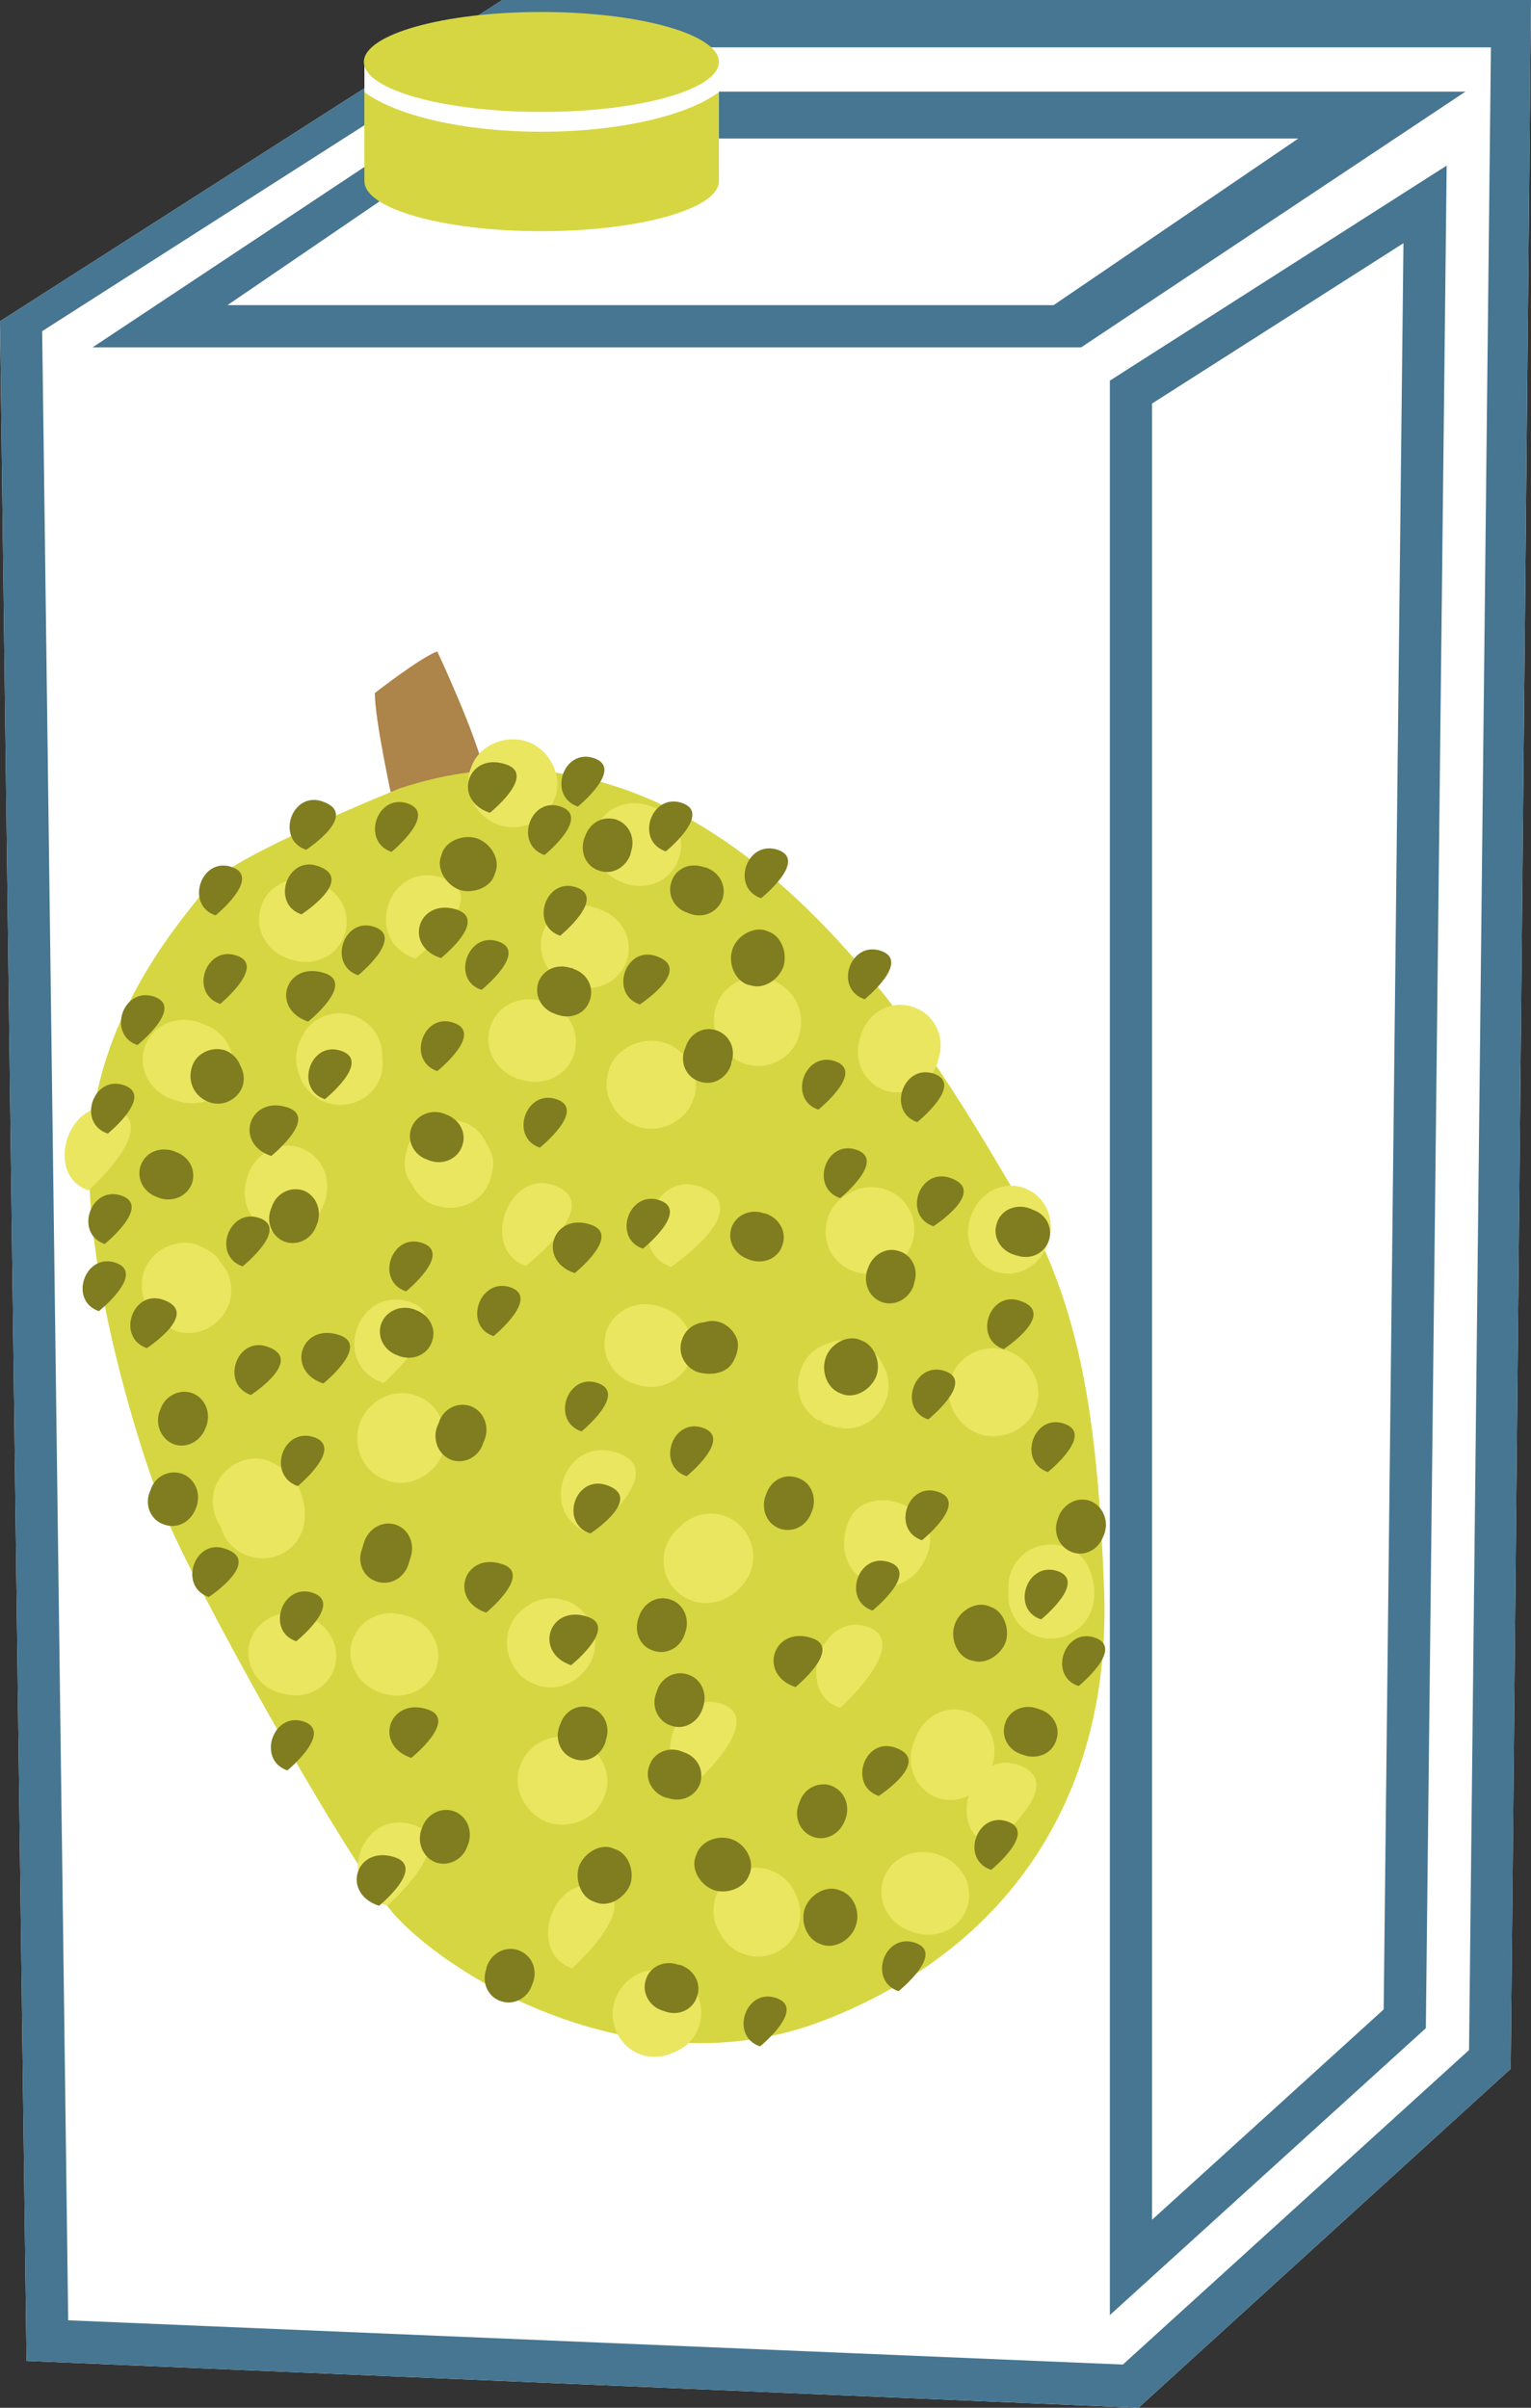 <?xml version="1.0" encoding="UTF-8" standalone="no"?>
<!-- Creator: CorelDRAW Home & Student X7 -->

<svg
   xmlns:dc="http://purl.org/dc/elements/1.1/"
   xmlns:cc="http://creativecommons.org/ns#"
   xmlns:rdf="http://www.w3.org/1999/02/22-rdf-syntax-ns#"
   xmlns:svg="http://www.w3.org/2000/svg"
   xmlns="http://www.w3.org/2000/svg"
   xmlns:sodipodi="http://sodipodi.sourceforge.net/DTD/sodipodi-0.dtd"
   xmlns:inkscape="http://www.inkscape.org/namespaces/inkscape"
   xml:space="preserve"
   width="29.41mm"
   height="46.24mm"
   version="1.1"
   style="clip-rule:evenodd;fill-rule:evenodd;image-rendering:optimizeQuality;shape-rendering:geometricPrecision;text-rendering:geometricPrecision"
   viewBox="0 0 2941 4624"
   id="svg299"
   sodipodi:docname="3850.svg"
   inkscape:version="0.92.4 (5da689c313, 2019-01-14)"><rect x="0" y="0" width="2941" height="4624" fill="#333333" stroke="none"/><sodipodi:namedview
   pagecolor="#ffffff"
   bordercolor="#666666"
   borderopacity="1"
   objecttolerance="10"
   gridtolerance="10"
   guidetolerance="10"
   inkscape:pageopacity="0"
   inkscape:pageshadow="2"
   inkscape:window-width="640"
   inkscape:window-height="480"
   id="namedview301"
   showgrid="false"
   inkscape:zoom="0.2102413"
   inkscape:cx="54.00945"
   inkscape:cy="75.174801"
   inkscape:window-x="0"
   inkscape:window-y="0"
   inkscape:window-maximized="0"
   inkscape:current-layer="svg299" />
 <defs
   id="defs4">
  <style
   type="text/css"
   id="style2">
   <![CDATA[
    .fil2 {fill:#D6D642}
    .fil0 {fill:white}
    .fil1 {fill:#467691;fill-rule:nonzero}
    .fil6 {fill:#7F7D1F;fill-rule:nonzero}
    .fil3 {fill:#AD844A;fill-rule:nonzero}
    .fil4 {fill:#D6D642;fill-rule:nonzero}
    .fil5 {fill:#EAE660;fill-rule:nonzero}
   ]]>
  </style>
 </defs>
 <g
   id="Vrstva_x0020_1"
   transform="translate(-9071,-12215)">
  <g
   id="_495730936">
   <polygon
   class="fil0"
   points="9071,12832 10036,12215 12012,12215 11973,16188 11258,16839 9122,16749 "
   id="polygon7"
   style="fill:#ffffff" />
   <path
   class="fil1"
   d="m 9508,12801 h 1587 l 470,-320 H 9977 Z m 1640,81 H 9249 l 740,-491 h 1897 z m 136,108 v 3488 l 445,-404 38,-3392 z m -81,3671 v -3715 l 647,-413 -40,3577 z m -2001,10 2026,85 665,-604 42,-3846 h -1930 l -853,545 z m 2056,168 -2136,-90 -51,-3917 965,-617 h 1976 l -39,3973 z"
   id="path9"
   inkscape:connector-curvature="0"
   style="fill:#467691;fill-rule:nonzero" />
   <rect
   class="fil0"
   x="9771"
   y="12334"
   width="681"
   height="189"
   id="rect11"
   style="fill:#ffffff" />
  </g>
  <g
   id="_495731176">
   <path
   class="fil2"
   d="m 10452,12392 v 171 c 0,53 -153,96 -341,96 -188,0 -340,-43 -340,-96 v -171 c 61,45 190,76 340,76 150,0 280,-31 341,-76 z"
   id="path14"
   inkscape:connector-curvature="0"
   style="fill:#d6d642" />
   <ellipse
   class="fil2"
   cx="10111"
   cy="12334"
   rx="341"
   ry="96"
   id="ellipse16"
   style="fill:#d6d642" />
  </g>
  <g
   id="_495744832">
   <path
   class="fil3"
   d="m 10003,13704 c -15,-74 -92,-238 -92,-238 -33,12 -120,80 -120,80 0,52 34,207 34,207 z"
   id="path19"
   inkscape:connector-curvature="0"
   style="fill:#ad844a;fill-rule:nonzero" />
   <path
   class="fil4"
   d="m 9839,13729 c 0,0 -327,132 -368,187 -42,55 -196,222 -224,460 -29,239 87,611 140,745 53,133 336,643 434,762 98,119 468,353 833,212 365,-142 552,-442 538,-827 -13,-332 -45,-550 -170,-760 -125,-209 -547,-990 -1183,-779 z"
   id="path21"
   inkscape:connector-curvature="0"
   style="fill:#d6d642;fill-rule:nonzero" />
   <path
   class="fil5"
   d="m 10066,14287 5,1 c 42,14 88,-5 102,-47 15,-43 -10,-86 -52,-101 l -5,-1 c -43,-15 -89,5 -103,48 -14,42 11,85 53,100 z"
   id="path23"
   inkscape:connector-curvature="0"
   style="fill:#eae660;fill-rule:nonzero" />
   <path
   class="fil5"
   d="m 10402,14328 2,-5 c 14,-42 -13,-91 -55,-105 -42,-14 -93,8 -108,50 l -1,5 c -14,43 13,91 55,105 42,15 93,-8 107,-50 z"
   id="path25"
   inkscape:connector-curvature="0"
   style="fill:#eae660;fill-rule:nonzero" />
   <path
   class="fil5"
   d="m 10081,14646 c 0,0 156,-120 53,-155 -89,-30 -141,125 -53,155 0,0 -88,-30 0,0 z"
   id="path27"
   inkscape:connector-curvature="0"
   style="fill:#eae660;fill-rule:nonzero" />
   <path
   class="fil5"
   d="m 9808,14871 c 0,0 141,-125 52,-155 -103,-35 -156,120 -52,155 0,0 -104,-35 0,0 z"
   id="path29"
   inkscape:connector-curvature="0"
   style="fill:#eae660;fill-rule:nonzero" />
   <path
   class="fil5"
   d="m 9693,14527 2,-5 c 14,-43 -5,-88 -48,-103 -42,-14 -85,11 -100,53 l -1,5 c -15,42 5,88 47,102 43,15 86,-10 100,-52 z"
   id="path31"
   inkscape:connector-curvature="0"
   style="fill:#eae660;fill-rule:nonzero" />
   <path
   class="fil5"
   d="m 9799,14275 c 1,-2 1,-4 2,-5 -3,6 -6,13 -10,19 0,0 0,0 1,0 -25,12 -49,24 -73,36 0,0 0,0 0,0 -25,-22 -50,-43 -75,-66 0,1 0,1 0,2 -1,-7 -1,-14 -2,-21 1,11 2,21 3,32 2,20 18,40 34,51 18,12 41,17 63,12 20,-4 39,-16 51,-34 13,-19 15,-40 12,-62 0,-2 -1,-4 0,-6 0,8 1,14 1,22 -1,-10 0,-20 -2,-29 -9,-37 -37,-61 -75,-65 -1,0 -1,0 -1,0 -26,-2 -59,13 -72,36 -5,8 -9,16 -12,25 -14,43 9,90 51,104 43,14 90,-9 104,-51 z"
   id="path33"
   inkscape:connector-curvature="0"
   style="fill:#eae660;fill-rule:nonzero" />
   <path
   class="fil5"
   d="m 9957,14369 c -18,-5 -24,-6 -43,-4 -14,4 -27,10 -37,19 -18,15 -25,35 -28,57 -4,26 10,46 25,65 -4,-6 -7,-12 -12,-17 0,0 1,0 1,0 -3,-14 -6,-27 -9,-41 0,0 0,0 0,0 22,-25 44,-50 66,-75 -1,0 -1,0 -1,0 14,1 29,2 43,3 0,0 -1,-1 -1,-1 -22,-5 -42,-6 -62,5 -20,9 -35,26 -42,47 -7,20 -5,43 5,62 9,18 27,37 47,41 18,5 25,6 43,3 14,-3 27,-9 38,-18 17,-15 25,-35 28,-58 3,-26 -11,-45 -26,-64 4,5 8,11 12,17 0,0 0,0 0,0 2,13 5,27 8,41 0,-1 0,-1 0,-1 -22,26 -44,51 -65,76 0,0 0,0 0,0 -14,-1 -28,-2 -43,-3 1,0 1,1 1,1 22,5 42,5 63,-5 19,-9 34,-27 41,-47 7,-20 5,-43 -4,-62 -9,-19 -27,-37 -48,-41 z"
   id="path35"
   inkscape:connector-curvature="0"
   style="fill:#eae660;fill-rule:nonzero" />
   <path
   class="fil5"
   d="m 9869,14056 c 0,0 155,-120 52,-155 -104,-35 -156,120 -52,155 0,0 -104,-35 0,0 z"
   id="path37"
   inkscape:connector-curvature="0"
   style="fill:#eae660;fill-rule:nonzero" />
   <path
   class="fil5"
   d="m 9680,13910 -5,-2 c -42,-14 -88,5 -102,47 -15,43 10,87 52,101 l 6,2 c 42,14 88,-6 102,-48 14,-43 -10,-86 -53,-100 z"
   id="path39"
   inkscape:connector-curvature="0"
   style="fill:#eae660;fill-rule:nonzero" />
   <path
   class="fil5"
   d="m 9462,14182 -10,-4 c -43,-14 -89,6 -103,48 -14,42 11,86 53,100 l 10,3 c 42,15 88,-5 102,-47 15,-43 -10,-86 -52,-100 z"
   id="path41"
   inkscape:connector-curvature="0"
   style="fill:#eae660;fill-rule:nonzero" />
   <path
   class="fil5"
   d="m 9399,14762 c 1,0 1,0 1,0 -11,-7 -23,-16 -35,-23 1,0 1,1 2,2 -4,-6 -8,-12 -12,-18 4,8 9,15 14,22 9,13 25,18 38,25 18,9 46,5 63,-4 19,-10 34,-27 41,-47 7,-21 5,-43 -4,-63 -4,-6 -8,-11 -12,-17 -10,-11 -21,-19 -35,-24 -1,0 -1,-1 -2,-1 12,8 24,16 36,24 -1,0 -2,-1 -2,-2 4,6 7,11 11,17 -4,-7 -9,-14 -13,-21 -10,-13 -25,-19 -39,-26 -18,-8 -45,-4 -63,5 -19,9 -34,27 -41,47 -6,20 -5,43 5,62 4,6 7,12 11,18 10,11 22,19 36,24 z"
   id="path43"
   inkscape:connector-curvature="0"
   style="fill:#eae660;fill-rule:nonzero" />
   <path
   class="fil5"
   d="m 9535,15176 c 1,0 2,1 2,1 -6,-3 -13,-7 -19,-10 1,1 2,2 3,2 -5,-4 -11,-9 -16,-13 1,0 2,1 3,2 -4,-5 -8,-11 -12,-17 1,2 2,4 3,5 -2,-6 -5,-13 -7,-19 2,5 2,11 3,16 6,44 55,72 97,63 20,-4 39,-16 51,-34 13,-19 15,-40 13,-62 -2,-13 -6,-25 -11,-38 -10,-25 -34,-41 -57,-51 -41,-17 -91,11 -104,51 -7,21 -5,43 4,63 10,20 27,33 47,41 z"
   id="path45"
   inkscape:connector-curvature="0"
   style="fill:#eae660;fill-rule:nonzero" />
   <path
   class="fil5"
   d="m 9801,15465 5,2 c 42,14 88,-6 103,-48 14,-42 -11,-86 -53,-100 l -5,-1 c -43,-15 -88,5 -103,47 -14,42 11,86 53,100 z"
   id="path47"
   inkscape:connector-curvature="0"
   style="fill:#eae660;fill-rule:nonzero" />
   <path
   class="fil5"
   d="m 9812,15057 5,2 c 42,14 91,-13 105,-55 14,-43 -8,-94 -50,-108 l -5,-2 c -43,-14 -91,13 -105,55 -15,43 7,94 50,108 z"
   id="path49"
   inkscape:connector-curvature="0"
   style="fill:#eae660;fill-rule:nonzero" />
   <path
   class="fil5"
   d="m 9605,15465 5,1 c 42,15 89,-5 103,-47 14,-42 -11,-86 -53,-100 l -5,-2 c -42,-14 -88,6 -103,48 -14,42 11,86 53,100 z"
   id="path51"
   inkscape:connector-curvature="0"
   style="fill:#eae660;fill-rule:nonzero" />
   <path
   class="fil5"
   d="m 9815,15875 c 0,0 141,-125 52,-155 -103,-35 -156,120 -52,155 0,0 -104,-35 0,0 z"
   id="path53"
   inkscape:connector-curvature="0"
   style="fill:#eae660;fill-rule:nonzero" />
   <path
   class="fil5"
   d="m 10170,15995 c 0,0 141,-126 52,-155 -89,-30 -141,125 -52,155 0,0 -89,-30 0,0 z"
   id="path55"
   inkscape:connector-curvature="0"
   style="fill:#eae660;fill-rule:nonzero" />
   <path
   class="fil5"
   d="m 10404,15642 c 0,0 141,-125 53,-155 -89,-30 -142,125 -53,155 0,0 -89,-30 0,0 z"
   id="path57"
   inkscape:connector-curvature="0"
   style="fill:#eae660;fill-rule:nonzero" />
   <path
   class="fil5"
   d="m 10159,15289 -5,-1 c -42,-14 -90,13 -105,55 -14,42 8,93 51,107 l 5,2 c 42,14 90,-13 105,-55 14,-42 -8,-93 -51,-108 z"
   id="path59"
   inkscape:connector-curvature="0"
   style="fill:#eae660;fill-rule:nonzero" />
   <path
   class="fil5"
   d="m 10136,13749 2,-5 c 14,-42 -13,-91 -55,-105 -42,-14 -93,8 -107,50 l -2,5 c -14,43 13,91 55,105 42,15 93,-7 107,-50 z"
   id="path61"
   inkscape:connector-curvature="0"
   style="fill:#eae660;fill-rule:nonzero" />
   <path
   class="fil5"
   d="m 10268,13910 5,2 c 42,14 88,-6 102,-48 15,-42 -10,-86 -52,-100 l -6,-2 c -42,-14 -88,5 -102,48 -14,42 10,85 53,100 z"
   id="path63"
   inkscape:connector-curvature="0"
   style="fill:#eae660;fill-rule:nonzero" />
   <path
   class="fil5"
   d="m 10498,14251 c 1,1 2,1 3,1 -7,-3 -13,-6 -20,-9 1,0 1,0 1,0 -5,-5 -10,-9 -16,-14 1,0 1,0 1,0 -6,-12 -12,-24 -19,-37 1,0 0,1 0,1 0,-7 0,-14 -1,-21 0,0 0,1 0,1 1,-7 3,-14 4,-22 0,2 0,2 -1,3 -14,43 9,90 52,104 42,14 89,-9 103,-51 16,-48 -8,-95 -55,-111 -42,-15 -89,9 -103,51 -15,43 9,90 51,104 z"
   id="path65"
   inkscape:connector-curvature="0"
   style="fill:#eae660;fill-rule:nonzero" />
   <path
   class="fil5"
   d="m 10167,14106 5,2 c 42,14 88,-5 103,-48 14,-42 -11,-85 -53,-99 l -5,-2 c -43,-15 -89,5 -103,47 -14,43 10,86 53,100 z"
   id="path67"
   inkscape:connector-curvature="0"
   style="fill:#eae660;fill-rule:nonzero" />
   <path
   class="fil5"
   d="m 10725,14201 -1,5 c -15,43 5,88 47,103 43,14 86,-11 101,-53 l 1,-5 c 15,-42 -5,-88 -48,-102 -42,-15 -85,10 -100,52 z"
   id="path69"
   inkscape:connector-curvature="0"
   style="fill:#eae660;fill-rule:nonzero" />
   <path
   class="fil5"
   d="m 10709,14503 c -2,1 -5,3 -7,4 -40,19 -56,69 -37,109 20,40 70,57 110,37 l 7,-3 c 40,-20 57,-70 37,-110 -20,-40 -70,-57 -110,-37 z"
   id="path71"
   inkscape:connector-curvature="0"
   style="fill:#eae660;fill-rule:nonzero" />
   <path
   class="fil5"
   d="m 10360,14648 c 0,0 171,-115 53,-155 -89,-30 -141,125 -53,155 0,0 -88,-30 0,0 z"
   id="path73"
   inkscape:connector-curvature="0"
   style="fill:#eae660;fill-rule:nonzero" />
   <path
   class="fil5"
   d="m 10205,15160 c 0,0 155,-120 52,-155 -104,-35 -156,120 -52,155 0,0 -104,-35 0,0 z"
   id="path75"
   inkscape:connector-curvature="0"
   style="fill:#eae660;fill-rule:nonzero" />
   <path
   class="fil5"
   d="m 10854,15195 c 0,0 -40,118 0,0 0,0 -125,-142 -155,-53 -40,118 115,171 155,53 30,-89 -125,-142 -155,-53 -40,118 115,171 155,53 0,0 -40,118 0,0 z"
   id="path77"
   inkscape:connector-curvature="0"
   style="fill:#eae660;fill-rule:nonzero" />
   <path
   class="fil5"
   d="m 10288,14872 6,2 c 42,14 88,-6 103,-48 14,-42 -11,-86 -53,-100 l -6,-2 c -42,-14 -88,6 -102,48 -14,42 11,86 52,100 z"
   id="path79"
   inkscape:connector-curvature="0"
   style="fill:#eae660;fill-rule:nonzero" />
   <path
   class="fil5"
   d="m 10722,14947 c 2,-1 3,-2 4,-2 -7,2 -13,4 -20,6 1,0 1,0 2,0 -7,0 -15,3 -22,3 0,1 0,3 0,3 l -41,-14 c 0,0 1,-2 2,-2 -5,-4 -10,-10 -16,-15 0,1 1,0 1,1 -4,-6 -7,-12 -11,-18 1,1 1,2 2,4 20,40 70,57 109,37 40,-20 58,-70 37,-110 -10,-22 -27,-39 -51,-47 -23,-8 -47,-4 -69,7 -40,19 -56,70 -37,110 21,40 70,56 110,37 z"
   id="path81"
   inkscape:connector-curvature="0"
   style="fill:#eae660;fill-rule:nonzero" />
   <path
   class="fil5"
   d="m 10899,14859 -2,5 c -14,42 13,90 55,105 42,14 94,-8 108,-50 l 2,-5 c 14,-43 -14,-91 -56,-105 -42,-15 -93,7 -107,50 z"
   id="path83"
   inkscape:connector-curvature="0"
   style="fill:#eae660;fill-rule:nonzero" />
   <path
   class="fil5"
   d="m 11017,15299 c 0,1 0,2 1,3 -2,-7 -5,-14 -7,-20 1,1 0,3 1,5 -1,-8 -1,-15 -2,-22 0,2 0,3 0,4 1,-7 3,-14 4,-21 0,2 -1,4 -2,6 -14,42 9,89 52,104 42,14 90,-10 104,-52 9,-28 6,-53 -5,-79 -17,-42 -71,-56 -109,-38 -20,10 -35,27 -42,48 -7,21 -4,42 5,62 z"
   id="path85"
   inkscape:connector-curvature="0"
   style="fill:#eae660;fill-rule:nonzero" />
   <path
   class="fil5"
   d="m 10829,15555 -4,10 c -14,42 6,89 48,103 42,14 86,-11 100,-53 l 4,-10 c 14,-43 -6,-88 -48,-103 -42,-14 -86,10 -100,53 z"
   id="path87"
   inkscape:connector-curvature="0"
   style="fill:#eae660;fill-rule:nonzero" />
   <path
   class="fil5"
   d="m 10600,15854 c -1,-2 -2,-4 -3,-7 -20,-40 -70,-56 -110,-37 -40,20 -57,70 -37,110 1,2 3,5 4,7 19,40 69,57 109,37 40,-20 57,-70 37,-110 z"
   id="path89"
   inkscape:connector-curvature="0"
   style="fill:#eae660;fill-rule:nonzero" />
   <path
   class="fil5"
   d="m 10685,15495 c 0,0 140,-126 52,-156 -89,-30 -141,126 -52,156 0,0 -89,-30 0,0 z"
   id="path91"
   inkscape:connector-curvature="0"
   style="fill:#eae660;fill-rule:nonzero" />
   <path
   class="fil5"
   d="m 10359,15177 c -1,1 -1,3 -2,3 4,-6 7,-12 10,-19 0,1 -1,1 -1,2 5,-6 9,-11 14,-16 0,0 -1,0 -1,0 6,-3 12,-7 18,-11 -2,1 -4,2 -6,3 -40,20 -57,69 -37,109 20,41 70,57 110,37 24,-12 41,-30 50,-55 14,-43 -10,-90 -52,-104 -42,-14 -89,9 -103,51 z"
   id="path93"
   inkscape:connector-curvature="0"
   style="fill:#eae660;fill-rule:nonzero" />
   <path
   class="fil5"
   d="m 10071,15605 -2,5 c -14,42 13,90 55,105 43,14 94,-8 108,-51 l 2,-5 c 14,-42 -13,-90 -56,-105 -42,-14 -93,8 -107,51 z"
   id="path95"
   inkscape:connector-curvature="0"
   style="fill:#eae660;fill-rule:nonzero" />
   <path
   class="fil5"
   d="m 10821,15924 5,2 c 43,14 88,-5 103,-48 14,-42 -11,-86 -53,-100 l -5,-2 c -42,-14 -89,6 -103,48 -14,43 11,86 53,100 z"
   id="path97"
   inkscape:connector-curvature="0"
   style="fill:#eae660;fill-rule:nonzero" />
   <path
   class="fil5"
   d="m 10974,15759 c 0,0 156,-120 52,-155 -89,-30 -141,125 -52,155 0,0 -89,-30 0,0 z"
   id="path99"
   inkscape:connector-curvature="0"
   style="fill:#eae660;fill-rule:nonzero" />
   <path
   class="fil5"
   d="m 10407,16110 c 1,-2 1,-3 1,-3 l -10,19 c 1,0 1,0 1,-1 -4,6 -10,11 -14,16 0,0 0,0 1,0 -13,6 -25,12 -38,18 1,0 1,0 1,0 -7,0 -14,1 -21,1 0,1 0,1 1,1 -7,-2 -15,-3 -22,-4 1,0 3,0 3,0 43,15 90,-8 104,-51 14,-42 -9,-90 -51,-104 -47,-15 -95,8 -111,55 -14,42 9,90 51,104 43,14 90,-10 104,-51 z"
   id="path101"
   inkscape:connector-curvature="0"
   style="fill:#eae660;fill-rule:nonzero" />
   <path
   class="fil5"
   d="m 11083,14604 2,-5 c 14,-42 -5,-88 -48,-103 -42,-14 -86,11 -100,53 l -2,5 c -14,42 6,88 48,103 43,14 86,-11 100,-53 z"
   id="path103"
   inkscape:connector-curvature="0"
   style="fill:#eae660;fill-rule:nonzero" />
   <path
   class="fil5"
   d="m 9241,14501 c 0,0 141,-125 52,-155 -88,-30 -141,125 -52,155 0,0 -89,-30 0,0 z"
   id="path105"
   inkscape:connector-curvature="0"
   style="fill:#eae660;fill-rule:nonzero" />
   <path
   class="fil6"
   d="m 9494,14143 c 0,0 90,-74 31,-93 -59,-20 -91,73 -31,93 0,0 -60,-20 0,0 z"
   id="path107"
   inkscape:connector-curvature="0"
   style="fill:#7f7d1f;fill-rule:nonzero" />
   <path
   class="fil6"
   d="m 9650,13971 c 0,0 106,-68 31,-93 -59,-20 -90,73 -31,93 0,0 -59,-20 0,0 z"
   id="path109"
   inkscape:connector-curvature="0"
   style="fill:#7f7d1f;fill-rule:nonzero" />
   <path
   class="fil6"
   d="m 9335,14222 c 0,0 91,-73 32,-93 -60,-20 -91,73 -32,93 0,0 -59,-20 0,0 z"
   id="path111"
   inkscape:connector-curvature="0"
   style="fill:#7f7d1f;fill-rule:nonzero" />
   <path
   class="fil6"
   d="m 9485,13973 c 0,0 90,-73 31,-93 -59,-20 -90,73 -31,93 0,0 -59,-20 0,0 z"
   id="path113"
   inkscape:connector-curvature="0"
   style="fill:#7f7d1f;fill-rule:nonzero" />
   <path
   class="fil6"
   d="m 9823,13851 c 0,0 90,-73 31,-93 -59,-20 -90,73 -31,93 0,0 -59,-20 0,0 z"
   id="path115"
   inkscape:connector-curvature="0"
   style="fill:#7f7d1f;fill-rule:nonzero" />
   <path
   class="fil6"
   d="m 10012,13776 c 0,0 91,-73 31,-93 -73,-25 -105,68 -31,93 0,0 -74,-25 0,0 z"
   id="path117"
   inkscape:connector-curvature="0"
   style="fill:#7f7d1f;fill-rule:nonzero" />
   <path
   class="fil6"
   d="m 10282,13856 1,-5 c 9,-26 -3,-53 -28,-62 -26,-8 -51,6 -60,32 l -2,5 c -8,25 3,53 29,61 25,9 51,-6 60,-31 z"
   id="path119"
   inkscape:connector-curvature="0"
   style="fill:#7f7d1f;fill-rule:nonzero" />
   <path
   class="fil6"
   d="m 9996,14116 c 0,0 91,-73 32,-93 -59,-20 -91,74 -32,93 0,0 -59,-19 0,0 z"
   id="path121"
   inkscape:connector-curvature="0"
   style="fill:#7f7d1f;fill-rule:nonzero" />
   <path
   class="fil6"
   d="m 9920,13854 -2,6 c -9,25 11,55 36,64 25,8 59,-4 67,-29 l 2,-6 c 9,-25 -10,-55 -36,-64 -25,-8 -59,4 -67,29 z"
   id="path123"
   inkscape:connector-curvature="0"
   style="fill:#7f7d1f;fill-rule:nonzero" />
   <path
   class="fil6"
   d="m 9695,14326 c 0,0 91,-73 31,-93 -59,-20 -90,73 -31,93 0,0 -59,-20 0,0 z"
   id="path125"
   inkscape:connector-curvature="0"
   style="fill:#7f7d1f;fill-rule:nonzero" />
   <path
   class="fil6"
   d="m 9759,14088 c 0,0 90,-73 31,-93 -59,-20 -90,73 -31,93 0,0 -59,-20 0,0 z"
   id="path127"
   inkscape:connector-curvature="0"
   style="fill:#7f7d1f;fill-rule:nonzero" />
   <path
   class="fil6"
   d="m 9373,14514 5,2 c 26,8 53,-4 62,-29 8,-26 -6,-51 -32,-60 l -5,-2 c -26,-8 -53,3 -62,29 -8,25 6,51 32,60 z"
   id="path129"
   inkscape:connector-curvature="0"
   style="fill:#7f7d1f;fill-rule:nonzero" />
   <path
   class="fil6"
   d="m 9440,14263 c -10,30 5,59 34,69 26,9 54,-6 63,-31 8,-25 -6,-53 -31,-62 -1,0 -2,-1 -3,-1 4,2 8,4 12,6 -1,0 -1,-1 -1,-1 3,3 6,6 10,9 -1,-1 -1,-1 -1,-1 4,8 7,15 11,22 0,0 0,0 0,0 0,4 1,8 1,12 0,0 0,0 0,-1 -1,5 -2,9 -3,14 1,-2 1,-3 1,-3 9,-26 -5,-54 -30,-63 -26,-8 -55,6 -63,31 z"
   id="path131"
   inkscape:connector-curvature="0"
   style="fill:#7f7d1f;fill-rule:nonzero" />
   <path
   class="fil6"
   d="m 9278,14392 c 0,0 90,-73 31,-93 -59,-20 -91,73 -31,93 0,0 -60,-20 0,0 z"
   id="path133"
   inkscape:connector-curvature="0"
   style="fill:#7f7d1f;fill-rule:nonzero" />
   <path
   class="fil6"
   d="m 9679,14568 2,-5 c 8,-25 -3,-53 -28,-62 -26,-8 -52,7 -60,32 l -2,5 c -9,26 3,53 28,62 26,8 52,-7 60,-32 z"
   id="path135"
   inkscape:connector-curvature="0"
   style="fill:#7f7d1f;fill-rule:nonzero" />
   <path
   class="fil6"
   d="m 9592,14435 c 0,0 91,-73 32,-93 -74,-25 -105,69 -32,93 0,0 -73,-24 0,0 z"
   id="path137"
   inkscape:connector-curvature="0"
   style="fill:#7f7d1f;fill-rule:nonzero" />
   <path
   class="fil6"
   d="m 9927,14355 -5,-2 c -25,-8 -52,4 -61,29 -9,25 6,52 31,60 l 5,2 c 26,9 54,-4 62,-29 9,-25 -6,-51 -32,-60 z"
   id="path139"
   inkscape:connector-curvature="0"
   style="fill:#7f7d1f;fill-rule:nonzero" />
   <path
   class="fil6"
   d="m 9663,14177 c 0,0 91,-73 32,-93 -75,-25 -106,68 -32,93 0,0 -74,-25 0,0 z"
   id="path141"
   inkscape:connector-curvature="0"
   style="fill:#7f7d1f;fill-rule:nonzero" />
   <path
   class="fil6"
   d="m 9911,14272 c 0,0 91,-73 31,-93 -59,-20 -90,73 -31,93 0,0 -59,-20 0,0 z"
   id="path143"
   inkscape:connector-curvature="0"
   style="fill:#7f7d1f;fill-rule:nonzero" />
   <path
   class="fil6"
   d="m 10108,14419 c 0,0 91,-73 32,-93 -59,-20 -91,73 -32,93 0,0 -59,-20 0,0 z"
   id="path145"
   inkscape:connector-curvature="0"
   style="fill:#7f7d1f;fill-rule:nonzero" />
   <path
   class="fil6"
   d="m 10142,14164 h 1 c 26,9 53,-3 61,-28 9,-26 -6,-52 -31,-60 l -6,-2 c -26,-9 -53,3 -62,28 -8,25 6,51 32,60 l 6,2 c 26,9 53,-3 61,-28 9,-26 -6,-52 -31,-60 l -1,-1 c -26,-8 -53,3 -62,29 -8,25 6,51 32,60 z"
   id="path147"
   inkscape:connector-curvature="0"
   style="fill:#7f7d1f;fill-rule:nonzero" />
   <path
   class="fil6"
   d="m 9918,14055 c 0,0 91,-72 31,-93 -74,-24 -105,69 -31,93 0,0 -74,-24 0,0 z"
   id="path149"
   inkscape:connector-curvature="0"
   style="fill:#7f7d1f;fill-rule:nonzero" />
   <path
   class="fil6"
   d="m 10147,14012 c 0,0 90,-73 31,-93 -59,-20 -90,73 -31,93 0,0 -59,-20 0,0 z"
   id="path151"
   inkscape:connector-curvature="0"
   style="fill:#7f7d1f;fill-rule:nonzero" />
   <path
   class="fil6"
   d="m 10117,13857 c 0,0 90,-73 31,-93 -59,-20 -90,73 -31,93 0,0 -59,-20 0,0 z"
   id="path153"
   inkscape:connector-curvature="0"
   style="fill:#7f7d1f;fill-rule:nonzero" />
   <path
   class="fil6"
   d="m 10392,13968 5,2 c 26,9 53,-3 62,-29 8,-25 -6,-51 -32,-60 l -5,-1 c -26,-9 -53,3 -61,28 -9,25 5,52 31,60 z"
   id="path155"
   inkscape:connector-curvature="0"
   style="fill:#7f7d1f;fill-rule:nonzero" />
   <path
   class="fil6"
   d="m 10388,14226 -2,5 c -9,25 3,53 29,61 25,9 51,-6 60,-31 l 1,-6 c 9,-25 -3,-52 -28,-61 -26,-9 -52,6 -60,32 z"
   id="path157"
   inkscape:connector-curvature="0"
   style="fill:#7f7d1f;fill-rule:nonzero" />
   <path
   class="fil6"
   d="m 10533,13940 c 0,0 91,-73 32,-93 -60,-20 -91,73 -32,93 0,0 -59,-20 0,0 z"
   id="path159"
   inkscape:connector-curvature="0"
   style="fill:#7f7d1f;fill-rule:nonzero" />
   <path
   class="fil6"
   d="m 10350,13850 c 0,0 90,-73 31,-93 -59,-20 -91,73 -31,93 0,0 -60,-20 0,0 z"
   id="path161"
   inkscape:connector-curvature="0"
   style="fill:#7f7d1f;fill-rule:nonzero" />
   <path
   class="fil6"
   d="m 10181,13764 c 0,0 90,-73 31,-93 -59,-20 -90,73 -31,93 0,0 -59,-20 0,0 z"
   id="path163"
   inkscape:connector-curvature="0"
   style="fill:#7f7d1f;fill-rule:nonzero" />
   <path
   class="fil6"
   d="m 9659,13847 c 0,0 105,-68 31,-93 -59,-20 -90,73 -31,93 0,0 -59,-20 0,0 z"
   id="path165"
   inkscape:connector-curvature="0"
   style="fill:#7f7d1f;fill-rule:nonzero" />
   <path
   class="fil6"
   d="m 9272,14604 c 0,0 91,-73 32,-93 -59,-20 -91,73 -32,93 0,0 -59,-20 0,0 z"
   id="path167"
   inkscape:connector-curvature="0"
   style="fill:#7f7d1f;fill-rule:nonzero" />
   <path
   class="fil6"
   d="m 9261,14733 c 0,0 91,-73 32,-93 -59,-20 -91,73 -32,93 0,0 -59,-20 0,0 z"
   id="path169"
   inkscape:connector-curvature="0"
   style="fill:#7f7d1f;fill-rule:nonzero" />
   <path
   class="fil6"
   d="m 9447,15112 2,-5 c 8,-26 -4,-53 -29,-62 -26,-8 -52,6 -60,32 l -2,5 c -9,25 3,53 29,61 25,9 51,-6 60,-31 z"
   id="path171"
   inkscape:connector-curvature="0"
   style="fill:#7f7d1f;fill-rule:nonzero" />
   <path
   class="fil6"
   d="m 9640,15367 c 0,0 91,-73 32,-93 -59,-20 -91,73 -32,93 0,0 -59,-20 0,0 z"
   id="path173"
   inkscape:connector-curvature="0"
   style="fill:#7f7d1f;fill-rule:nonzero" />
   <path
   class="fil6"
   d="m 9999,14987 4,-10 c 8,-26 -4,-53 -29,-62 -25,-8 -52,6 -60,32 l -4,10 c -8,25 4,53 29,62 26,8 52,-7 60,-32 z"
   id="path175"
   inkscape:connector-curvature="0"
   style="fill:#7f7d1f;fill-rule:nonzero" />
   <path
   class="fil6"
   d="m 10386,15354 2,-6 c 8,-25 -4,-53 -29,-61 -25,-9 -51,6 -60,31 l -2,6 c -8,25 3,53 29,61 25,9 52,-6 60,-31 z"
   id="path177"
   inkscape:connector-curvature="0"
   style="fill:#7f7d1f;fill-rule:nonzero" />
   <path
   class="fil6"
   d="m 10252,15766 -5,-2 c -25,-9 -55,11 -64,36 -8,25 4,59 29,67 l 5,2 c 26,9 56,-11 65,-36 8,-25 -4,-59 -30,-67 z"
   id="path179"
   inkscape:connector-curvature="0"
   style="fill:#7f7d1f;fill-rule:nonzero" />
   <path
   class="fil6"
   d="m 9969,15760 2,-5 c 8,-25 -3,-53 -29,-62 -25,-8 -52,7 -60,32 l -2,5 c -8,25 4,53 29,62 25,8 52,-7 60,-32 z"
   id="path181"
   inkscape:connector-curvature="0"
   style="fill:#7f7d1f;fill-rule:nonzero" />
   <path
   class="fil6"
   d="m 10005,15312 c 0,0 90,-74 31,-93 -73,-25 -105,68 -31,93 0,0 -74,-25 0,0 z"
   id="path183"
   inkscape:connector-curvature="0"
   style="fill:#7f7d1f;fill-rule:nonzero" />
   <path
   class="fil6"
   d="m 10411,14850 c 24,7 56,4 69,-21 6,-12 10,-23 8,-38 -3,-12 -11,-23 -21,-30 -11,-8 -25,-11 -38,-8 -11,2 -25,10 -30,21 -1,0 -1,1 -1,2 3,-4 6,-7 8,-10 6,-3 12,-6 19,-9 4,0 8,-1 12,-1 0,0 -1,0 -1,0 4,1 8,1 12,2 -1,0 -3,-1 -5,-1 -25,-9 -54,5 -62,31 -9,25 5,53 30,62 z"
   id="path185"
   inkscape:connector-curvature="0"
   style="fill:#7f7d1f;fill-rule:nonzero" />
   <path
   class="fil6"
   d="m 10685,14516 c 0,0 90,-73 31,-93 -59,-20 -90,73 -31,93 0,0 -59,-20 0,0 z"
   id="path187"
   inkscape:connector-curvature="0"
   style="fill:#7f7d1f;fill-rule:nonzero" />
   <path
   class="fil6"
   d="m 10306,14613 c 0,0 91,-73 32,-93 -59,-20 -91,73 -32,93 0,0 -59,-20 0,0 z"
   id="path189"
   inkscape:connector-curvature="0"
   style="fill:#7f7d1f;fill-rule:nonzero" />
   <path
   class="fil6"
   d="m 9851,14695 c 0,0 90,-73 31,-93 -59,-20 -91,73 -31,93 0,0 -60,-20 0,0 z"
   id="path191"
   inkscape:connector-curvature="0"
   style="fill:#7f7d1f;fill-rule:nonzero" />
   <path
   class="fil6"
   d="m 9835,14818 5,2 c 26,8 53,-4 61,-29 9,-25 -6,-51 -31,-60 l -5,-2 c -26,-8 -53,4 -62,29 -8,25 6,51 32,60 z"
   id="path193"
   inkscape:connector-curvature="0"
   style="fill:#7f7d1f;fill-rule:nonzero" />
   <path
   class="fil6"
   d="m 9553,14894 c 0,0 105,-68 31,-93 -59,-20 -90,73 -31,93 0,0 -59,-20 0,0 z"
   id="path195"
   inkscape:connector-curvature="0"
   style="fill:#7f7d1f;fill-rule:nonzero" />
   <path
   class="fil6"
   d="m 9353,14804 c 0,0 105,-68 31,-93 -59,-20 -90,73 -31,93 0,0 -59,-20 0,0 z"
   id="path197"
   inkscape:connector-curvature="0"
   style="fill:#7f7d1f;fill-rule:nonzero" />
   <path
   class="fil6"
   d="m 9537,14647 c 0,0 91,-73 32,-93 -59,-20 -91,73 -32,93 0,0 -59,-20 0,0 z"
   id="path199"
   inkscape:connector-curvature="0"
   style="fill:#7f7d1f;fill-rule:nonzero" />
   <path
   class="fil6"
   d="m 9643,15069 c 0,0 90,-74 31,-94 -60,-20 -91,73 -31,94 0,0 -60,-21 0,0 z"
   id="path201"
   inkscape:connector-curvature="0"
   style="fill:#7f7d1f;fill-rule:nonzero" />
   <path
   class="fil6"
   d="m 9692,14872 c 0,0 91,-73 31,-93 -73,-25 -105,68 -31,93 0,0 -74,-25 0,0 z"
   id="path203"
   inkscape:connector-curvature="0"
   style="fill:#7f7d1f;fill-rule:nonzero" />
   <path
   class="fil6"
   d="m 10175,14660 c 0,0 91,-73 31,-93 -73,-25 -105,68 -31,93 0,0 -74,-25 0,0 z"
   id="path205"
   inkscape:connector-curvature="0"
   style="fill:#7f7d1f;fill-rule:nonzero" />
   <path
   class="fil6"
   d="m 10188,14964 c 0,0 90,-73 31,-93 -59,-20 -90,73 -31,93 0,0 -59,-20 0,0 z"
   id="path207"
   inkscape:connector-curvature="0"
   style="fill:#7f7d1f;fill-rule:nonzero" />
   <path
   class="fil6"
   d="m 10147,15527 -2,5 c -8,25 3,52 29,61 25,9 51,-6 60,-32 l 1,-5 c 9,-25 -3,-53 -28,-61 -26,-9 -52,6 -60,32 z"
   id="path209"
   inkscape:connector-curvature="0"
   style="fill:#7f7d1f;fill-rule:nonzero" />
   <path
   class="fil6"
   d="m 9861,15591 c 0,0 91,-73 32,-93 -74,-25 -106,68 -32,93 0,0 -74,-25 0,0 z"
   id="path211"
   inkscape:connector-curvature="0"
   style="fill:#7f7d1f;fill-rule:nonzero" />
   <path
   class="fil6"
   d="m 9771,15175 -5,16 c -9,25 3,53 28,61 26,9 52,-6 61,-31 l 5,-16 c 8,-25 -3,-53 -29,-62 -25,-8 -51,7 -60,32 z"
   id="path213"
   inkscape:connector-curvature="0"
   style="fill:#7f7d1f;fill-rule:nonzero" />
   <path
   class="fil6"
   d="m 9623,15615 c 0,0 90,-74 31,-94 -59,-19 -90,74 -31,94 0,0 -59,-20 0,0 z"
   id="path215"
   inkscape:connector-curvature="0"
   style="fill:#7f7d1f;fill-rule:nonzero" />
   <path
   class="fil6"
   d="m 9799,15875 c 0,0 90,-73 31,-93 -74,-25 -106,68 -31,93 0,0 -75,-25 0,0 z"
   id="path217"
   inkscape:connector-curvature="0"
   style="fill:#7f7d1f;fill-rule:nonzero" />
   <path
   class="fil6"
   d="m 10006,15992 -1,5 c -9,25 3,53 28,61 25,9 52,-6 60,-31 l 2,-5 c 9,-26 -3,-53 -29,-62 -25,-8 -51,6 -60,32 z"
   id="path219"
   inkscape:connector-curvature="0"
   style="fill:#7f7d1f;fill-rule:nonzero" />
   <path
   class="fil6"
   d="m 10379,15989 -6,-1 c -25,-9 -53,3 -61,28 -9,25 6,52 31,60 l 6,2 c 25,9 53,-3 61,-29 9,-25 -6,-51 -31,-60 z"
   id="path221"
   inkscape:connector-curvature="0"
   style="fill:#7f7d1f;fill-rule:nonzero" />
   <path
   class="fil6"
   d="m 10607,15676 -2,5 c -9,25 3,53 29,62 25,8 51,-7 60,-32 l 2,-5 c 8,-26 -4,-53 -29,-62 -25,-8 -52,6 -60,32 z"
   id="path223"
   inkscape:connector-curvature="0"
   style="fill:#7f7d1f;fill-rule:nonzero" />
   <path
   class="fil6"
   d="m 10333,15462 -2,6 c -9,25 4,53 29,61 25,9 51,-6 60,-31 l 2,-6 c 8,-25 -4,-53 -29,-61 -25,-9 -52,6 -60,31 z"
   id="path225"
   inkscape:connector-curvature="0"
   style="fill:#7f7d1f;fill-rule:nonzero" />
   <path
   class="fil6"
   d="m 10630,15119 2,-5 c 8,-26 -4,-53 -29,-61 -26,-9 -51,5 -60,31 l -2,5 c -8,26 3,53 29,62 25,8 51,-6 60,-32 z"
   id="path227"
   inkscape:connector-curvature="0"
   style="fill:#7f7d1f;fill-rule:nonzero" />
   <path
   class="fil6"
   d="m 10205,15160 c 0,0 105,-68 31,-93 -60,-20 -91,73 -31,93 0,0 -60,-20 0,0 z"
   id="path229"
   inkscape:connector-curvature="0"
   style="fill:#7f7d1f;fill-rule:nonzero" />
   <path
   class="fil6"
   d="m 10508,14633 5,2 c 25,8 53,-3 61,-29 9,-25 -6,-51 -31,-60 l -5,-1 c -26,-9 -53,3 -62,28 -8,25 6,51 32,60 z"
   id="path231"
   inkscape:connector-curvature="0"
   style="fill:#7f7d1f;fill-rule:nonzero" />
   <path
   class="fil6"
   d="m 10732,14134 c 0,0 90,-73 31,-93 -59,-20 -91,73 -31,93 0,0 -60,-20 0,0 z"
   id="path233"
   inkscape:connector-curvature="0"
   style="fill:#7f7d1f;fill-rule:nonzero" />
   <path
   class="fil6"
   d="m 10643,14346 c 0,0 91,-73 32,-93 -59,-20 -91,73 -32,93 0,0 -59,-20 0,0 z"
   id="path235"
   inkscape:connector-curvature="0"
   style="fill:#7f7d1f;fill-rule:nonzero" />
   <path
   class="fil6"
   d="m 10300,14144 c 0,0 105,-68 31,-93 -59,-20 -90,73 -31,93 0,0 -59,-20 0,0 z"
   id="path237"
   inkscape:connector-curvature="0"
   style="fill:#7f7d1f;fill-rule:nonzero" />
   <path
   class="fil6"
   d="m 10864,14570 c 0,0 106,-68 32,-93 -60,-20 -91,73 -32,93 0,0 -59,-20 0,0 z"
   id="path239"
   inkscape:connector-curvature="0"
   style="fill:#7f7d1f;fill-rule:nonzero" />
   <path
   class="fil6"
   d="m 10833,14370 c 0,0 91,-73 32,-93 -59,-20 -91,73 -32,93 0,0 -59,-20 0,0 z"
   id="path241"
   inkscape:connector-curvature="0"
   style="fill:#7f7d1f;fill-rule:nonzero" />
   <path
   class="fil6"
   d="m 10999,14806 c 0,0 105,-69 31,-93 -59,-20 -90,73 -31,93 0,0 -59,-20 0,0 z"
   id="path243"
   inkscape:connector-curvature="0"
   style="fill:#7f7d1f;fill-rule:nonzero" />
   <path
   class="fil6"
   d="m 10686,14891 5,2 c 25,8 55,-11 64,-37 8,-25 -4,-58 -30,-67 l -5,-2 c -25,-8 -55,11 -63,36 -9,26 3,59 29,68 z"
   id="path245"
   inkscape:connector-curvature="0"
   style="fill:#7f7d1f;fill-rule:nonzero" />
   <path
   class="fil6"
   d="m 10739,14649 -2,5 c -8,25 3,53 29,62 25,8 51,-7 60,-32 l 1,-5 c 9,-25 -3,-53 -28,-61 -25,-9 -51,6 -60,31 z"
   id="path247"
   inkscape:connector-curvature="0"
   style="fill:#7f7d1f;fill-rule:nonzero" />
   <path
   class="fil6"
   d="m 10547,14004 -5,-2 c -25,-8 -56,11 -64,36 -9,26 4,59 29,68 l 5,1 c 25,9 55,-10 64,-36 8,-25 -4,-59 -29,-67 z"
   id="path249"
   inkscape:connector-curvature="0"
   style="fill:#7f7d1f;fill-rule:nonzero" />
   <path
   class="fil6"
   d="m 10019,14781 c 0,0 91,-74 32,-94 -59,-19 -91,74 -32,94 0,0 -59,-20 0,0 z"
   id="path251"
   inkscape:connector-curvature="0"
   style="fill:#7f7d1f;fill-rule:nonzero" />
   <path
   class="fil6"
   d="m 9472,15282 c 0,0 105,-69 31,-93 -59,-20 -90,73 -31,93 0,0 -59,-20 0,0 z"
   id="path253"
   inkscape:connector-curvature="0"
   style="fill:#7f7d1f;fill-rule:nonzero" />
   <path
   class="fil6"
   d="m 9466,14957 2,-5 c 8,-25 -3,-53 -29,-62 -25,-8 -52,7 -60,32 l -2,5 c -8,25 4,53 29,62 25,8 51,-7 60,-32 z"
   id="path255"
   inkscape:connector-curvature="0"
   style="fill:#7f7d1f;fill-rule:nonzero" />
   <path
   class="fil6"
   d="m 10168,15413 c 0,0 91,-73 32,-93 -74,-25 -105,68 -32,93 0,0 -73,-25 0,0 z"
   id="path257"
   inkscape:connector-curvature="0"
   style="fill:#7f7d1f;fill-rule:nonzero" />
   <path
   class="fil6"
   d="m 10510,15816 2,-5 c 8,-26 -11,-56 -36,-64 -26,-9 -59,4 -67,29 l -2,5 c -9,25 10,55 36,64 25,8 58,-4 67,-29 z"
   id="path259"
   inkscape:connector-curvature="0"
   style="fill:#7f7d1f;fill-rule:nonzero" />
   <path
   class="fil6"
   d="m 10349,15667 5,1 c 26,9 53,-3 62,-28 8,-26 -6,-52 -32,-60 l -5,-2 c -25,-9 -53,3 -61,29 -9,25 6,51 31,60 z"
   id="path261"
   inkscape:connector-curvature="0"
   style="fill:#7f7d1f;fill-rule:nonzero" />
   <path
   class="fil6"
   d="m 10646,15948 5,2 c 26,8 56,-11 64,-37 9,-25 -3,-58 -29,-67 l -5,-2 c -26,-8 -55,11 -64,36 -9,26 4,59 29,68 z"
   id="path263"
   inkscape:connector-curvature="0"
   style="fill:#7f7d1f;fill-rule:nonzero" />
   <path
   class="fil6"
   d="m 10531,16145 c 0,0 90,-73 31,-93 -59,-20 -90,73 -31,93 0,0 -59,-20 0,0 z"
   id="path265"
   inkscape:connector-curvature="0"
   style="fill:#7f7d1f;fill-rule:nonzero" />
   <path
   class="fil6"
   d="m 10797,16039 c 0,0 91,-73 32,-93 -60,-20 -91,73 -32,93 0,0 -59,-20 0,0 z"
   id="path267"
   inkscape:connector-curvature="0"
   style="fill:#7f7d1f;fill-rule:nonzero" />
   <path
   class="fil6"
   d="m 10975,15806 c 0,0 90,-73 31,-93 -59,-20 -91,73 -31,93 0,0 -60,-20 0,0 z"
   id="path269"
   inkscape:connector-curvature="0"
   style="fill:#7f7d1f;fill-rule:nonzero" />
   <path
   class="fil6"
   d="m 10974,15301 -5,-2 c -26,-9 -56,11 -64,36 -9,25 3,59 29,68 l 5,1 c 25,9 55,-11 64,-36 8,-25 -4,-59 -29,-67 z"
   id="path271"
   inkscape:connector-curvature="0"
   style="fill:#7f7d1f;fill-rule:nonzero" />
   <path
   class="fil6"
   d="m 10599,15455 c 0,0 91,-74 32,-94 -74,-25 -106,69 -32,94 0,0 -74,-25 0,0 z"
   id="path273"
   inkscape:connector-curvature="0"
   style="fill:#7f7d1f;fill-rule:nonzero" />
   <path
   class="fil6"
   d="m 10390,15050 c 0,0 90,-73 31,-93 -59,-20 -90,73 -31,93 0,0 -59,-20 0,0 z"
   id="path275"
   inkscape:connector-curvature="0"
   style="fill:#7f7d1f;fill-rule:nonzero" />
   <path
   class="fil6"
   d="m 10842,15173 c 0,0 91,-73 31,-93 -59,-20 -90,73 -31,93 0,0 -59,-20 0,0 z"
   id="path277"
   inkscape:connector-curvature="0"
   style="fill:#7f7d1f;fill-rule:nonzero" />
   <path
   class="fil6"
   d="m 11084,15042 c 0,0 91,-73 31,-93 -59,-20 -90,73 -31,93 0,0 -59,-20 0,0 z"
   id="path279"
   inkscape:connector-curvature="0"
   style="fill:#7f7d1f;fill-rule:nonzero" />
   <path
   class="fil6"
   d="m 11071,15325 c 0,0 90,-73 31,-93 -59,-19 -90,74 -31,93 0,0 -59,-19 0,0 z"
   id="path281"
   inkscape:connector-curvature="0"
   style="fill:#7f7d1f;fill-rule:nonzero" />
   <path
   class="fil6"
   d="m 11033,15584 6,2 c 25,8 53,-3 61,-29 9,-25 -6,-51 -31,-59 l -6,-2 c -25,-9 -53,3 -61,28 -9,26 6,52 31,60 z"
   id="path283"
   inkscape:connector-curvature="0"
   style="fill:#7f7d1f;fill-rule:nonzero" />
   <path
   class="fil6"
   d="m 10759,15664 c 0,0 105,-68 31,-93 -59,-20 -90,73 -31,93 0,0 -59,-20 0,0 z"
   id="path285"
   inkscape:connector-curvature="0"
   style="fill:#7f7d1f;fill-rule:nonzero" />
   <path
   class="fil6"
   d="m 10747,15308 c 0,0 91,-73 32,-93 -60,-20 -91,73 -32,93 0,0 -59,-20 0,0 z"
   id="path287"
   inkscape:connector-curvature="0"
   style="fill:#7f7d1f;fill-rule:nonzero" />
   <path
   class="fil6"
   d="m 10854,14941 c 0,0 91,-73 32,-93 -59,-20 -91,73 -32,93 0,0 -59,-20 0,0 z"
   id="path289"
   inkscape:connector-curvature="0"
   style="fill:#7f7d1f;fill-rule:nonzero" />
   <path
   class="fil6"
   d="m 11023,14626 h 1 c 26,9 53,-3 62,-29 8,-25 -6,-51 -32,-59 l -7,-3 c -25,-8 -53,3 -61,29 -9,25 6,51 31,60 l 7,2 c 26,9 53,-3 62,-29 8,-25 -6,-51 -32,-59 l -1,-1 c -26,-9 -53,3 -62,28 -8,26 6,52 32,61 z"
   id="path291"
   inkscape:connector-curvature="0"
   style="fill:#7f7d1f;fill-rule:nonzero" />
   <path
   class="fil6"
   d="m 11104,15129 -2,6 c -8,25 4,52 29,61 25,9 51,-6 60,-32 l 2,-5 c 8,-25 -4,-53 -29,-62 -25,-8 -51,7 -60,32 z"
   id="path293"
   inkscape:connector-curvature="0"
   style="fill:#7f7d1f;fill-rule:nonzero" />
   <path
   class="fil6"
   d="m 11143,15453 c 0,0 90,-73 31,-93 -59,-20 -90,74 -31,93 0,0 -59,-19 0,0 z"
   id="path295"
   inkscape:connector-curvature="0"
   style="fill:#7f7d1f;fill-rule:nonzero" />
  </g>
 </g>
</svg>